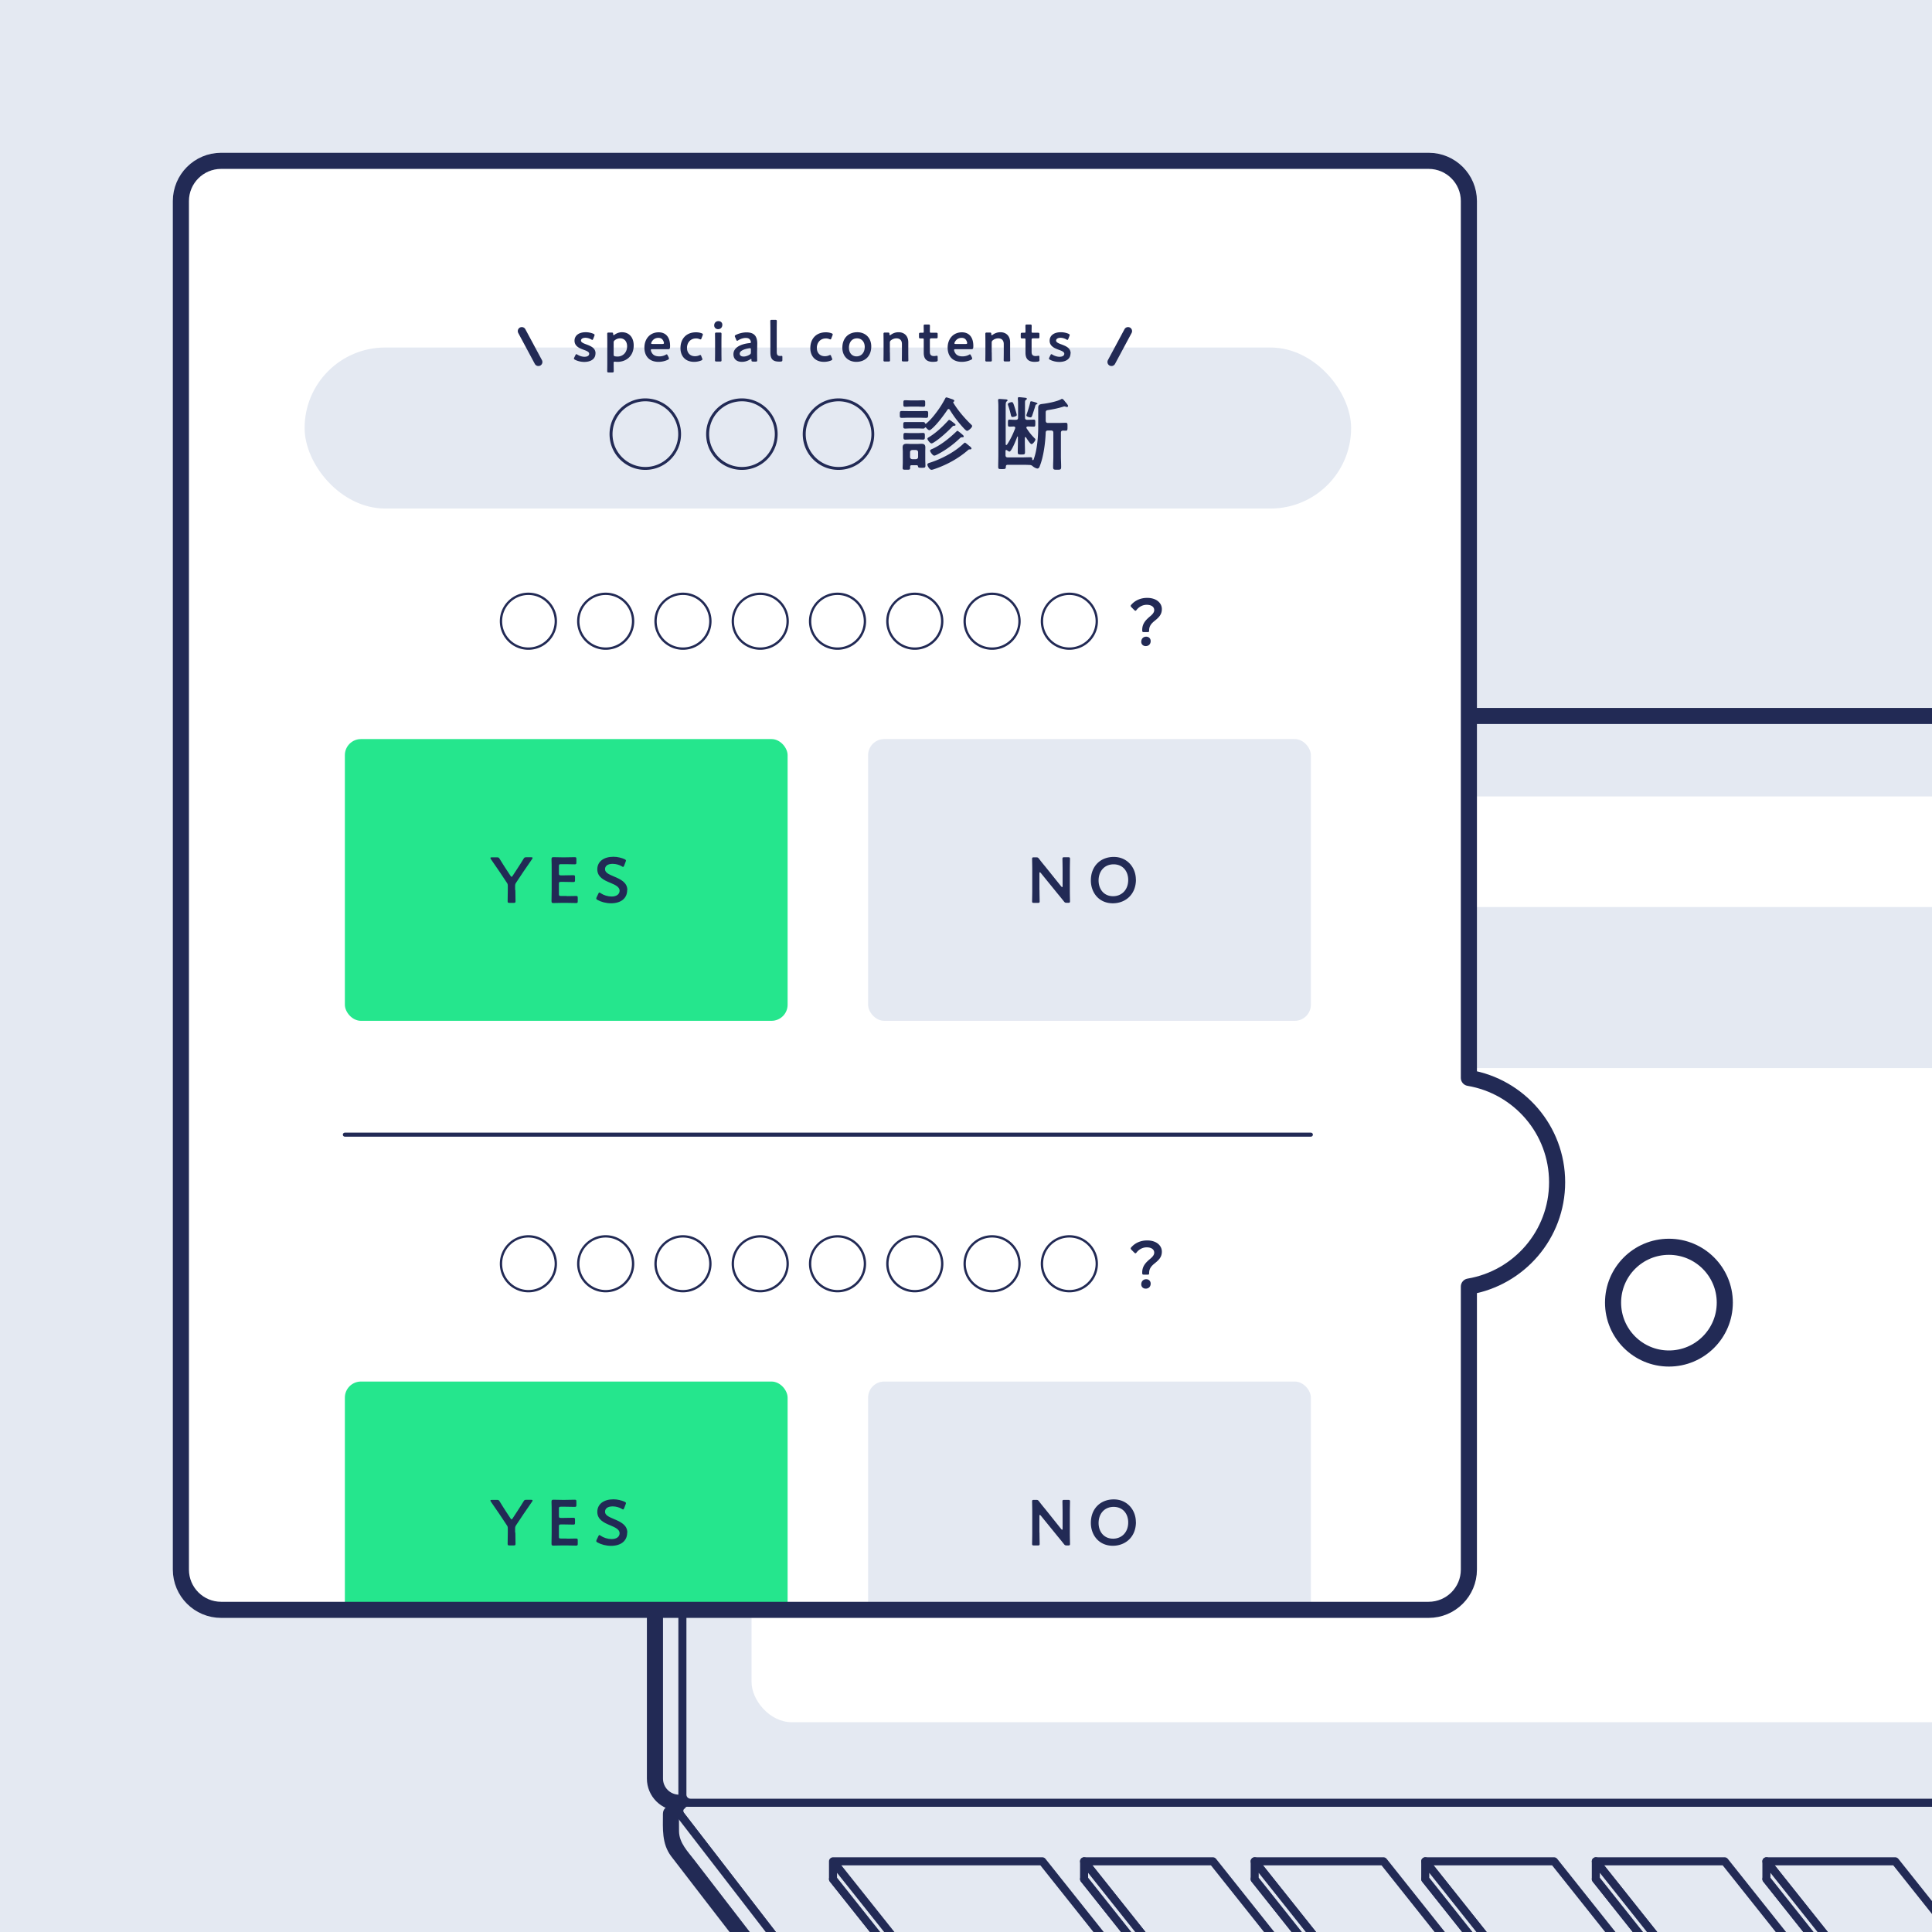 <svg xmlns="http://www.w3.org/2000/svg" viewBox="0 0 240 240"><defs><clipPath id="clippath"><path class="cls-1" d="M240.25 240H0V0h240.25v240Z"/></clipPath><clipPath id="clippath-1"><rect class="cls-1" x="22.47" y="19.98" width="160" height="180" rx="5" ry="5"/></clipPath><style>.cls-1,.cls-5{fill:none}.cls-10,.cls-5{stroke:#222a55;stroke-linejoin:round}.cls-5{stroke-linecap:round}.cls-10,.cls-11{fill:#e4e9f2}.cls-13{fill:#fff}.cls-14{fill:#222a55}.cls-15{fill:#25e68d}.cls-5{stroke-width:2px}</style></defs><path class="cls-11" d="M240.25 240H0V0h240.25v240Z" id="bs"/><g style="clip-path:url(#clippath)" id="illust"><path d="M84.35 223.94h209v-133L87.6 89c-3.31 0-6.25 4.63-6.25 7.94v124c0 1.66 1.34 3 3 3Z" style="stroke-width:.99px;fill:#e4e9f2;stroke-linecap:round;stroke-linejoin:round;stroke:#222a55"/><path class="cls-10" d="M139.68 296.94h216.1l-60.32-73H85.39c-.83 0-1.3.95-.79 1.61l55.08 71.39Z"/><path class="cls-10" d="m84.17 224.99 55.42 71.82c.06.08.09.18.09.28v3.51c0 .43-.55.62-.81.28l-54.68-70.87c-.54-.7-.83-1.56-.83-2.44v-2.3c0-.43.55-.62.81-.28Z"/><path d="M84.77 88.94h211c.55 0 1 .45 1 1v129c0 2.76-2.24 5-5 5h-207v-135h0Z" transform="rotate(-180 190.77 156.44)" style="fill:#e4e9f2;stroke-linecap:round;stroke-linejoin:round;stroke:#222a55"/><rect class="cls-13" x="93.35" y="98.94" width="212" height="115" rx="5" ry="5" transform="rotate(-180 199.355 156.44)"/><path class="cls-10" d="M111.67 243.73h26l-8.19-10.3h-26l8.19 10.3z"/><path class="cls-10" d="M111.67 241.51h26l-8.19-10.29h-26l8.19 10.29zm0 0-8.19-10.29v2.21l8.19 10.3v-2.22zm31.19 2.22h16l-8.19-10.3h-16l8.19 10.3z"/><path class="cls-10" d="M142.86 241.51h16l-8.19-10.29h-16l8.19 10.29z"/><path class="cls-10" d="m142.86 241.51-8.19-10.29v2.21l8.19 10.3v-2.22zm21.19 2.22h16l-8.19-10.3h-16l8.19 10.3z"/><path class="cls-10" d="M164.05 241.51h16l-8.19-10.29h-16l8.19 10.29z"/><path class="cls-10" d="m164.05 241.51-8.19-10.29v2.21l8.19 10.3v-2.22zm21.19 2.22h16l-8.19-10.3h-16l8.19 10.3z"/><path class="cls-10" d="M185.24 241.51h16l-8.19-10.29h-16l8.19 10.29z"/><path class="cls-10" d="m185.24 241.51-8.19-10.29v2.21l8.19 10.3v-2.22zm21.19 2.22h16l-8.19-10.3h-16l8.19 10.3z"/><path class="cls-10" d="M206.43 241.51h16l-8.19-10.29h-16l8.19 10.29z"/><path class="cls-10" d="m206.43 241.51-8.19-10.29v2.21l8.19 10.3v-2.22zm21.19 2.22h16l-8.19-10.3h-16l8.19 10.3z"/><path class="cls-10" d="M227.62 241.51h16l-8.19-10.29h-16l8.19 10.29z"/><path class="cls-10" d="m227.62 241.51-8.19-10.29v2.21l8.19 10.3v-2.22z"/><rect class="cls-11" x="124.85" y="112.68" width="140" height="20" rx="10" ry="10"/><path class="cls-14" d="M138.7 300.41c.04-.28 1.05.24.98-.11 0-.03-.06-.07-.08-.1-.08-.14-.21-.27-.31-.4-.39-.5-.78-1.01-1.17-1.51-1.41-1.83-2.82-3.66-4.24-5.49l-6.23-8.07c-2.53-3.27-5.05-6.55-7.58-9.82-2.73-3.54-5.46-7.07-8.18-10.61-2.73-3.53-5.45-7.07-8.18-10.6-2.48-3.21-4.95-6.42-7.43-9.63l-6.06-7.86c-1.32-1.71-2.64-3.43-3.96-5.14-.83-1.08-1.89-2.14-1.91-3.58-.01-.76 0-1.52 0-2.28 0-1.29-2-1.17-2 .11 0 1.86-.16 3.69 1.02 5.27.2.27.4.52.61.79 1.14 1.48 2.28 2.95 3.41 4.43 1.91 2.47 3.81 4.94 5.72 7.41 2.45 3.18 4.9 6.35 7.35 9.53 2.75 3.56 5.5 7.12 8.24 10.68l8.41 10.9 7.83 10.14c2.2 2.85 4.39 5.7 6.59 8.54 1.53 1.99 3.06 3.97 4.6 5.96.63.81 1.23 1.64 1.88 2.44.79.97 2.44.76 2.64-.61.18-1.27-1.78-1.68-1.96-.4Z"/><path class="cls-5" d="M87.61 89c-3.31 0-6.25 4.63-6.25 7.94v124c0 1.66 1.34 3 3 3"/><path class="cls-5" d="M295.35 88.94h-207c-2.76 0-5 2.24-5 5"/></g><g id="line"><path class="cls-13" d="M193.43 146.86c0-6.52-4.74-11.91-10.96-12.96V24.98c0-2.76-2.24-5-5-5h-150c-2.76 0-5 2.24-5 5v170c0 2.76 2.24 5 5 5h150c2.76 0 5-2.24 5-5v-35.16c6.22-1.05 10.96-6.44 10.96-12.96Z"/><g style="clip-path:url(#clippath-1)"><rect class="cls-11" x="37.84" y="43.17" width="130" height="20" rx="10" ry="10"/><path class="cls-14" d="M84.6 53.93c0 2.45-1.99 4.44-4.44 4.44s-4.44-1.98-4.44-4.44 2.01-4.44 4.44-4.44 4.44 1.97 4.44 4.44Zm-8.51 0c0 2.26 1.84 4.08 4.08 4.08s4.08-1.83 4.08-4.08-1.84-4.08-4.08-4.08-4.08 1.8-4.08 4.08Zm20.51 0c0 2.45-1.99 4.44-4.44 4.44s-4.44-1.98-4.44-4.44 2.01-4.44 4.44-4.44 4.44 1.97 4.44 4.44Zm-8.51 0c0 2.26 1.84 4.08 4.08 4.08s4.08-1.83 4.08-4.08-1.84-4.08-4.08-4.08-4.08 1.8-4.08 4.08Zm20.51 0c0 2.45-1.99 4.44-4.44 4.44s-4.44-1.98-4.44-4.44 2.01-4.44 4.44-4.44 4.44 1.97 4.44 4.44Zm-8.51 0c0 2.26 1.84 4.08 4.08 4.08s4.08-1.83 4.08-4.08-1.84-4.08-4.08-4.08-4.08 1.8-4.08 4.08Zm12.8-2.04c-.3 0-.59.02-.86.02s-.25-.11-.25-.43 0-.42.25-.42c.28 0 .57.01.86.01h1.3c.29 0 .58-.01.86-.01s.25.11.25.42 0 .43-.25.43-.56-.02-.86-.02h-1.3Zm.99 5.9h-.54c-.25 0-.28.04-.28.25v.1c0 .22-.11.21-.43.21-.38 0-.5.02-.5-.21s.02-.48.02-.72v-1.3c0-.18-.02-.36-.02-.54 0-.34.17-.45.49-.45.19 0 .37.02.55.02h.75c.18 0 .36-.02.54-.02.34 0 .49.11.49.46 0 .18-.01.36-.01.53v.98c0 .25.02.51.02.76s-.12.25-.46.25c-.36 0-.43-.01-.46-.17-.02-.1-.05-.14-.16-.15Zm-.68-7.28c-.27 0-.54.02-.74.02-.26 0-.24-.11-.24-.41s-.01-.4.24-.4c.23 0 .48.02.74.02h.76c.25 0 .5-.02.73-.02.26 0 .24.11.24.4s.02.41-.24.41c-.21 0-.47-.02-.73-.02h-.76Zm5.22-.53v.04c.56.95 1.4 1.92 2.19 2.69.06.06.15.12.15.22 0 .2-.48.59-.62.59-.15 0-.47-.38-.58-.5a14.24 14.24 0 0 1-1.58-2.12c-.03-.04-.07-.09-.14-.09s-.11.04-.14.09c-.49.73-1.26 1.76-1.91 2.33-.08.07-.23.21-.34.21-.15 0-.32-.22-.43-.33-.02-.02-.03-.02-.06-.02s-.07.03-.08.06c-.04.08-.13.09-.21.09-.17 0-.44-.02-.7-.02h-.82c-.26 0-.53.02-.7.02-.25 0-.24-.11-.24-.41s-.01-.4.24-.4h2.22c.17 0 .21.05.23.13 0 .04.04.08.09.08.02 0 .04 0 .06-.02.5-.41.91-.91 1.3-1.43.47-.63.71-1.03 1.08-1.71.04-.08.05-.11.14-.11.11 0 .44.13.56.17.13.04.42.12.42.25 0 .06-.03.09-.09.11-.02.02-.05.04-.05.08Zm-5.25 4.61c-.28 0-.55.02-.7.02-.25 0-.24-.11-.24-.42s0-.41.24-.41c.16 0 .44.02.7.02h.78c.26 0 .54-.02.7-.02.25 0 .24.11.24.41s0 .42-.24.42c-.16 0-.43-.02-.7-.02h-.78Zm.88 1.59c0-.17-.1-.26-.27-.28h-.46c-.17.02-.27.11-.27.28v.58c0 .17.1.26.27.28h.46c.17-.02.27-.11.27-.28v-.58Zm6.48-.69c.06.05.15.14.15.23 0 .11-.16.11-.23.11-.11 0-.11 0-.25.13-1.18 1.01-2.57 1.77-4.04 2.28-.12.04-.32.12-.45.12-.24 0-.51-.48-.51-.65 0-.16.24-.21.37-.25 1.42-.46 3.09-1.34 4.16-2.39.04-.03.1-.08.15-.08s.33.24.5.38c.06.05.13.1.15.12Zm-2.04-2.6c-.1 0-.15.07-.22.14-.54.57-1.53 1.47-2.18 1.87-.09.06-.27.18-.38.18-.16 0-.5-.42-.5-.58 0-.09.11-.15.18-.19.92-.56 1.68-1.29 2.4-2.07.03-.04.08-.08.13-.08.09 0 .44.28.54.36.11.09.24.17.24.26 0 .11-.13.11-.21.11Zm1.07 1.43h-.07c-.12 0-.15.03-.27.14-.82.78-1.76 1.47-2.77 1.99-.1.05-.28.15-.4.15-.18 0-.51-.46-.51-.62 0-.1.2-.19.29-.22 1.09-.5 2.13-1.34 2.99-2.17.03-.03.07-.07.11-.07.07 0 .33.21.5.36.19.16.29.24.29.33s-.08.11-.16.11Zm7.82-.02c-.06 0-.07.05-.07.09v.51c0 .42.02.85.02 1.27 0 .28-.09.29-.45.29s-.45 0-.45-.29c0-.43.02-.85.02-1.27v-.62s0-.06-.04-.06c-.02 0-.03.02-.04.03-.1.28-.71 1.85-.97 1.85-.08 0-.25-.12-.32-.18-.03 0-.05-.02-.08-.02-.06 0-.08.05-.09.1v.54c0 .2.09.28.28.28h1.69c.38 0 .75-.02 1.13-.02.16 0 .22.06.22.22 0 .06 0 .14.08.14.04 0 .07-.04.09-.07.06-.18.12-.36.17-.54.28-.99.4-2.4.4-3.42v-2.47c0-.46.31-.45.66-.5.57-.07 1.68-.29 2.17-.56a.21.21 0 0 1 .13-.05c.1 0 .24.15.36.32.1.13.39.42.39.57 0 .07-.07.12-.13.12a.37.37 0 0 1-.15-.04c-.05 0-.11-.03-.16-.03-.04 0-.09 0-.13.02-.68.21-1.21.32-1.91.43-.32.05-.3.14-.3.52v.8c.02.2.09.28.28.28h1.25c.32 0 .64-.02.96-.02.23 0 .22.11.22.49s0 .49-.22.49c-.11 0-.23-.01-.34-.01-.19.01-.26.09-.26.27v2.91c0 .45.03.9.03 1.34 0 .34-.11.34-.5.34s-.5 0-.5-.34c0-.44.03-.89.03-1.34v-2.91c0-.2-.09-.28-.28-.28h-.39c-.18 0-.27.07-.28.25-.04 1.26-.27 3.01-.73 4.16-.05.14-.12.31-.3.31-.16 0-.47-.18-.59-.29a.56.56 0 0 0-.38-.15c-.05 0-.41-.02-.62-.02h-2.1c-.15 0-.22.06-.23.22 0 .29-.06.31-.47.31s-.48 0-.48-.29c0-.48.02-.97.02-1.46V50.5c0-.25-.01-.51-.03-.71v-.1c0-.11.08-.13.17-.13.15 0 .6.04.77.05.08.01.23.01.23.12 0 .07-.05.09-.11.14-.11.08-.12.29-.12.67v4.64c0 .05.02.1.08.1.04 0 .06-.02.08-.04.43-.64.73-1.28 1.01-2 0-.04.02-.05.02-.09 0-.12-.09-.16-.19-.17-.13.01-.46.02-.54.02-.19 0-.18-.12-.18-.44s0-.43.18-.43c.21 0 .51.03.81.02.19 0 .27-.08.27-.28V50.3c0-.23 0-.47-.03-.71v-.11c0-.1.05-.14.15-.14.11 0 .69.06.82.08.07.01.15.03.15.12 0 .07-.07.11-.13.15-.09.05-.1.15-.1.43v1.75c0 .2.08.28.27.28h.04c.29 0 .59-.02.79-.02.19 0 .18.12.18.43s0 .44-.18.44-.49-.02-.76-.02c-.09.01-.17.04-.17.14 0 .04 0 .06.03.09.34.51.56.8 1 1.24.05.04.09.08.09.15 0 .15-.31.57-.48.57-.16 0-.59-.68-.68-.83-.02-.02-.03-.04-.06-.04Zm-1.6-2.5c-.14 0-.17-.11-.2-.22-.09-.41-.2-.81-.34-1.2a.526.526 0 0 1-.04-.17c0-.18.43-.26.5-.26.15 0 .22.24.42.89.03.1.19.63.19.71 0 .17-.41.25-.53.25Zm3.01-1.58c-.16.05-.14.06-.23.37-.05.17-.31.97-.36 1.1-.04.08-.09.16-.19.16-.11 0-.51-.09-.51-.24 0-.05.03-.14.05-.19.11-.29.36-1.11.42-1.41.01-.07.03-.16.12-.16s.79.16.79.29c0 .05-.06.07-.09.08Zm-59.6 26.95a3.55 3.55 0 0 1-7.1 0c0-1.97 1.61-3.55 3.55-3.55s3.55 1.58 3.55 3.55Zm-6.81 0c0 1.81 1.47 3.26 3.26 3.26s3.26-1.46 3.26-3.26-1.47-3.26-3.26-3.26-3.26 1.44-3.26 3.26Zm16.41 0a3.55 3.55 0 0 1-7.1 0c0-1.97 1.61-3.55 3.55-3.55s3.55 1.58 3.55 3.55Zm-6.81 0c0 1.81 1.47 3.26 3.26 3.26s3.26-1.46 3.26-3.26-1.47-3.26-3.26-3.26-3.26 1.44-3.26 3.26Zm16.41 0a3.55 3.55 0 0 1-7.1 0c0-1.97 1.61-3.55 3.55-3.55s3.55 1.58 3.55 3.55Zm-6.81 0c0 1.81 1.47 3.26 3.26 3.26s3.26-1.46 3.26-3.26-1.47-3.26-3.26-3.26-3.26 1.44-3.26 3.26Zm16.41 0a3.55 3.55 0 0 1-7.1 0c0-1.97 1.61-3.55 3.55-3.55s3.55 1.58 3.55 3.55Zm-6.81 0c0 1.81 1.47 3.26 3.26 3.26s3.26-1.46 3.26-3.26-1.47-3.26-3.26-3.26-3.26 1.44-3.26 3.26Zm16.41 0a3.55 3.55 0 0 1-7.1 0c0-1.97 1.61-3.55 3.55-3.55s3.55 1.58 3.55 3.55Zm-6.81 0c0 1.81 1.47 3.26 3.26 3.26s3.26-1.46 3.26-3.26-1.47-3.26-3.26-3.26-3.26 1.44-3.26 3.26Zm16.41 0a3.55 3.55 0 0 1-7.1 0c0-1.97 1.61-3.55 3.55-3.55s3.55 1.58 3.55 3.55Zm-6.81 0c0 1.81 1.47 3.26 3.26 3.26s3.26-1.46 3.26-3.26-1.47-3.26-3.26-3.26-3.26 1.44-3.26 3.26Zm16.41 0a3.55 3.55 0 0 1-7.1 0c0-1.97 1.61-3.55 3.55-3.55s3.55 1.58 3.55 3.55Zm-6.81 0c0 1.81 1.47 3.26 3.26 3.26s3.26-1.46 3.26-3.26-1.47-3.26-3.26-3.26-3.26 1.44-3.26 3.26Zm16.41 0a3.55 3.55 0 0 1-7.1 0c0-1.97 1.61-3.55 3.55-3.55s3.55 1.58 3.55 3.55Zm-6.81 0c0 1.81 1.47 3.26 3.26 3.26s3.26-1.46 3.26-3.26-1.47-3.26-3.26-3.26-3.26 1.44-3.26 3.26Zm12.49 1.35c-.16 0-.18-.05-.18-.27 0-.82.49-1.28 1.02-1.72.27-.23.47-.46.47-.74 0-.39-.33-.66-.94-.66-.53 0-.98.29-1.23.61-.06.08-.11.13-.16.13s-.1-.04-.17-.11l-.32-.32c-.07-.07-.1-.12-.1-.18 0-.05.03-.1.1-.17.45-.5 1.12-.82 1.95-.82 1.14 0 1.82.63 1.82 1.39 0 .69-.38 1.05-.93 1.49-.37.3-.65.63-.65 1.14 0 .19-.02.23-.18.23h-.5Zm.87 1.12c0 .33-.21.62-.62.62-.31 0-.55-.22-.55-.53 0-.35.22-.64.62-.64.31 0 .55.22.55.55Z"/><rect class="cls-15" x="42.84" y="91.81" width="55" height="35" rx="2" ry="2"/><path class="cls-14" d="M64.02 110.56c0 .46.02 1.34.02 1.4 0 .17-.05.2-.23.2h-.52c-.18 0-.23-.03-.23-.2 0-.06.02-.94.02-1.4v-.5c0-.19-.02-.28-.14-.44l-.91-1.37c-.31-.46-.66-.96-1.06-1.54-.03-.06-.05-.1-.05-.13 0-.06.06-.08.18-.08h.62c.21 0 .26.03.36.21.27.45.53.85.8 1.27l.54.82c.05.08.09.12.13.12s.07-.04.13-.12l.55-.84c.27-.42.53-.81.8-1.26.1-.18.15-.21.36-.21h.59c.12 0 .18.02.18.08 0 .03-.02.07-.05.13-.41.58-.72 1.03-1.06 1.54l-.92 1.38c-.11.16-.14.25-.14.44v.5Zm6.39.76c.38 0 1.1-.02 1.16-.02.17 0 .2.05.2.23v.42c0 .18-.03.23-.2.23-.06 0-.78-.02-1.16-.02h-.62c-.38 0-1.01.02-1.06.02-.18 0-.22-.06-.22-.26 0-.45.02-.95.02-1.34v-2.51c0-.39 0-.93-.02-1.33 0-.19.05-.26.22-.26.06 0 .69.02 1.06.02h.45c.38 0 1.1-.02 1.16-.02.17 0 .2.05.2.23v.43c0 .18-.03.23-.2.23-.06 0-.78-.02-1.16-.02h-.57c-.2 0-.24.04-.24.24v.91c0 .2.04.24.24.24h.4c.38 0 1.1-.02 1.16-.02.17 0 .2.05.2.23v.39c0 .18-.03.23-.2.23-.06 0-.78-.02-1.16-.02h-.4c-.2 0-.24.04-.24.24v1.27c0 .2.04.24.24.24h.74Zm7.5-.75c0 1.03-.78 1.64-2.01 1.64-.62 0-1.23-.17-1.68-.42-.1-.06-.15-.1-.15-.18 0-.04.02-.09.05-.16l.2-.42c.05-.1.08-.16.14-.16.04 0 .09.03.15.08.38.26.9.42 1.37.42.6 0 .99-.28.99-.73s-.51-.71-1.17-.98c-.78-.32-1.6-.71-1.6-1.67s.79-1.56 2.01-1.56c.51 0 1.02.14 1.38.3.11.06.17.1.17.17 0 .04-.02.09-.04.15l-.18.47c-.05.11-.08.17-.13.17-.04 0-.09-.02-.16-.07-.3-.18-.72-.31-1.14-.31-.64 0-.95.28-.95.66 0 .42.42.62 1.08.9.84.35 1.69.74 1.69 1.7Z"/><rect class="cls-11" x="107.84" y="91.81" width="55" height="35" rx="2" ry="2"/><path class="cls-14" d="M129.13 110.56c0 .46.02 1.34.02 1.4 0 .17-.05.2-.23.2h-.48c-.18 0-.23-.03-.23-.2 0-.06.02-.94.02-1.4v-2.54c0-.45-.02-1.26-.02-1.32 0-.17.05-.2.23-.2h.26c.2 0 .26.03.38.19.25.33.5.64.76.95l2 2.49s.07.07.1.07c.04 0 .06-.05.06-.13v-1.98c0-.46-.02-1.34-.02-1.4 0-.17.05-.2.23-.2h.48c.18 0 .23.03.23.2 0 .06-.02.94-.02 1.4v2.54c0 .44.02 1.26.02 1.32 0 .17-.05.2-.23.2h-.16c-.2 0-.26-.03-.38-.19-.24-.3-.47-.59-.74-.91l-2.13-2.62s-.07-.07-.1-.07c-.04 0-.06.05-.06.13v2.07Zm11.98-1.3c0 1.88-1.33 2.95-2.87 2.95-1.74 0-2.73-1.34-2.73-2.84 0-1.77 1.19-2.92 2.85-2.92s2.74 1.31 2.74 2.81Zm-4.64.12c0 1.08.66 1.95 1.8 1.95 1.04 0 1.88-.76 1.88-2.02 0-1.07-.66-1.94-1.81-1.94s-1.87.86-1.87 2.01Zm-67.28 47.61a3.55 3.55 0 0 1-7.1 0c0-1.97 1.61-3.55 3.55-3.55s3.55 1.58 3.55 3.55Zm-6.81 0c0 1.81 1.47 3.26 3.26 3.26s3.26-1.46 3.26-3.26-1.47-3.26-3.26-3.26-3.26 1.44-3.26 3.26Zm16.41 0a3.55 3.55 0 0 1-7.1 0c0-1.97 1.61-3.55 3.55-3.55s3.55 1.58 3.55 3.55Zm-6.81 0c0 1.81 1.47 3.26 3.26 3.26s3.26-1.46 3.26-3.26-1.47-3.26-3.26-3.26-3.26 1.44-3.26 3.26Zm16.41 0a3.55 3.55 0 0 1-7.1 0c0-1.97 1.61-3.55 3.55-3.55s3.55 1.58 3.55 3.55Zm-6.81 0c0 1.81 1.47 3.26 3.26 3.26s3.26-1.46 3.26-3.26-1.47-3.26-3.26-3.26-3.26 1.44-3.26 3.26Zm16.41 0a3.55 3.55 0 0 1-7.1 0c0-1.97 1.61-3.55 3.55-3.55s3.55 1.58 3.55 3.55Zm-6.81 0c0 1.81 1.47 3.26 3.26 3.26s3.26-1.46 3.26-3.26-1.47-3.26-3.26-3.26-3.26 1.44-3.26 3.26Zm16.41 0a3.55 3.55 0 0 1-7.1 0c0-1.97 1.61-3.55 3.55-3.55s3.55 1.58 3.55 3.55Zm-6.81 0c0 1.81 1.47 3.26 3.26 3.26s3.26-1.46 3.26-3.26-1.47-3.26-3.26-3.26-3.26 1.44-3.26 3.26Zm16.41 0a3.55 3.55 0 0 1-7.1 0c0-1.97 1.61-3.55 3.55-3.55s3.55 1.58 3.55 3.55Zm-6.81 0c0 1.81 1.47 3.26 3.26 3.26s3.26-1.46 3.26-3.26-1.47-3.26-3.26-3.26-3.26 1.44-3.26 3.26Zm16.41 0a3.55 3.55 0 0 1-7.1 0c0-1.97 1.61-3.55 3.55-3.55s3.55 1.58 3.55 3.55Zm-6.81 0c0 1.81 1.47 3.26 3.26 3.26s3.26-1.46 3.26-3.26-1.47-3.26-3.26-3.26-3.26 1.44-3.26 3.26Zm16.41 0a3.55 3.55 0 0 1-7.1 0c0-1.97 1.61-3.55 3.55-3.55s3.55 1.58 3.55 3.55Zm-6.81 0c0 1.81 1.47 3.26 3.26 3.26s3.26-1.46 3.26-3.26-1.47-3.26-3.26-3.26-3.26 1.44-3.26 3.26Zm12.49 1.35c-.16 0-.18-.05-.18-.27 0-.82.49-1.28 1.02-1.72.27-.23.47-.46.47-.74 0-.39-.33-.66-.94-.66-.53 0-.98.29-1.23.61-.06.08-.11.13-.16.13s-.1-.04-.17-.11l-.32-.32c-.07-.07-.1-.12-.1-.18 0-.05.03-.1.1-.17.45-.5 1.12-.82 1.95-.82 1.14 0 1.82.63 1.82 1.39 0 .69-.38 1.05-.93 1.49-.37.3-.65.63-.65 1.14 0 .19-.02.23-.18.23h-.5Zm.87 1.12c0 .33-.21.62-.62.62-.31 0-.55-.22-.55-.53 0-.35.22-.64.62-.64.31 0 .55.22.55.55Z"/><rect class="cls-15" x="42.84" y="171.62" width="55" height="35" rx="2" ry="2"/><path class="cls-14" d="M64.02 190.38c0 .46.02 1.34.02 1.4 0 .17-.05.2-.23.2h-.52c-.18 0-.23-.03-.23-.2 0-.06.02-.94.02-1.4v-.5c0-.19-.02-.28-.14-.44l-.91-1.37c-.31-.46-.66-.96-1.06-1.54-.03-.06-.05-.1-.05-.13 0-.06.06-.08.18-.08h.62c.21 0 .26.03.36.21.27.45.53.85.8 1.27l.54.82c.05.08.09.12.13.12s.07-.04.13-.12l.55-.84c.27-.42.53-.81.8-1.26.1-.18.15-.21.36-.21h.59c.12 0 .18.02.18.08 0 .03-.02.07-.05.13-.41.58-.72 1.03-1.06 1.54l-.92 1.38c-.11.16-.14.25-.14.44v.5Zm6.39.76c.38 0 1.1-.02 1.16-.02.17 0 .2.05.2.23v.42c0 .18-.03.23-.2.23-.06 0-.78-.02-1.16-.02h-.62c-.38 0-1.01.02-1.06.02-.18 0-.22-.06-.22-.26 0-.45.02-.95.02-1.34v-2.51c0-.39 0-.93-.02-1.33 0-.19.05-.26.22-.26.06 0 .69.02 1.06.02h.45c.38 0 1.1-.02 1.16-.02.17 0 .2.05.2.23v.43c0 .18-.03.23-.2.23-.06 0-.78-.02-1.16-.02h-.57c-.2 0-.24.04-.24.24v.91c0 .2.04.24.24.24h.4c.38 0 1.1-.02 1.16-.02.17 0 .2.05.2.23v.39c0 .18-.03.23-.2.23-.06 0-.78-.02-1.16-.02h-.4c-.2 0-.24.04-.24.24v1.27c0 .2.04.24.24.24h.74Zm7.5-.75c0 1.03-.78 1.64-2.01 1.64-.62 0-1.23-.17-1.68-.42-.1-.06-.15-.1-.15-.18 0-.04.02-.09.05-.16l.2-.42c.05-.1.08-.16.14-.16.04 0 .09.03.15.08.38.26.9.42 1.37.42.6 0 .99-.28.99-.73s-.51-.71-1.17-.98c-.78-.32-1.6-.71-1.6-1.67s.79-1.56 2.01-1.56c.51 0 1.02.14 1.38.3.11.06.17.1.17.17 0 .04-.02.09-.04.15l-.18.47c-.05.11-.08.17-.13.17-.04 0-.09-.02-.16-.07-.3-.18-.72-.31-1.14-.31-.64 0-.95.28-.95.66 0 .42.42.62 1.08.9.84.35 1.69.74 1.69 1.7Z"/><rect class="cls-11" x="107.84" y="171.62" width="55" height="35" rx="2" ry="2"/><path class="cls-14" d="M129.13 190.38c0 .46.02 1.34.02 1.4 0 .17-.05.2-.23.2h-.48c-.18 0-.23-.03-.23-.2 0-.06.02-.94.02-1.4v-2.54c0-.45-.02-1.26-.02-1.32 0-.17.05-.2.23-.2h.26c.2 0 .26.03.38.19.25.33.5.64.76.95l2 2.5s.07.07.1.07c.04 0 .06-.05.06-.13v-1.98c0-.46-.02-1.34-.02-1.4 0-.17.05-.2.23-.2h.48c.18 0 .23.03.23.2 0 .06-.02.94-.02 1.4v2.54c0 .44.02 1.26.02 1.32 0 .17-.05.2-.23.2h-.16c-.2 0-.26-.03-.38-.19-.24-.3-.47-.59-.74-.91l-2.13-2.62s-.07-.07-.1-.07c-.04 0-.06.05-.06.13v2.07Zm11.98-1.31c0 1.88-1.33 2.95-2.87 2.95-1.74 0-2.73-1.34-2.73-2.84 0-1.77 1.19-2.92 2.85-2.92s2.74 1.31 2.74 2.81Zm-4.64.12c0 1.08.66 1.95 1.8 1.95 1.04 0 1.88-.76 1.88-2.02 0-1.07-.66-1.93-1.81-1.93s-1.87.86-1.87 2.01ZM73.97 43.91c0 .74-.66 1.05-1.39 1.05-.43 0-.84-.11-1.15-.27-.09-.05-.13-.09-.13-.15 0-.04.01-.08.04-.13l.13-.27c.05-.1.08-.14.13-.14.04 0 .08.02.14.06.24.15.57.26.86.26.36 0 .59-.13.59-.38 0-.22-.3-.35-.66-.48-.52-.19-1.16-.43-1.16-1.14 0-.61.5-1.05 1.39-1.05.36 0 .7.08.95.19.1.05.15.08.15.15 0 .03-.01.07-.03.13l-.13.33c-.04.1-.07.15-.12.15-.04 0-.08-.02-.14-.06-.2-.11-.46-.2-.72-.2-.33 0-.55.14-.55.35s.32.35.69.48c.52.2 1.12.43 1.12 1.11Zm2.26 1.23c0 .31.01.9.01.95 0 .15-.04.18-.2.18h-.41c-.16 0-.2-.03-.2-.18 0-.05.01-.63.01-.95v-2.7c0-.32-.01-.9-.01-.95 0-.15.04-.18.2-.18h.34c.16 0 .19.03.2.19 0 .09.02.13.06.13.02 0 .06-.01.11-.05.25-.18.57-.31.92-.31.89 0 1.46.64 1.46 1.64 0 1.4-1.02 2.04-2 2.04-.1 0-.19 0-.28-.02h-.1c-.09 0-.11.04-.11.18v.04Zm1.67-2.12c0-.63-.36-.99-.86-.99-.25 0-.46.08-.65.22-.13.1-.16.16-.16.31v1.46c0 .17.04.22.2.25.08.01.18.02.29.02.6 0 1.18-.45 1.18-1.27Zm5.16 1.39c.03.06.04.1.04.13 0 .06-.04.1-.14.15-.32.16-.74.26-1.15.26-1.25 0-1.76-.82-1.76-1.76 0-1.09.69-1.91 1.77-1.91.9 0 1.42.62 1.42 1.69 0 .36-.06.41-.24.41h-1.98c-.13 0-.17.02-.17.1 0 .1.07.27.15.39.16.25.44.4.9.4.29 0 .56-.07.78-.19.06-.04.11-.06.14-.06.06 0 .08.05.13.15l.12.23Zm-.58-1.77c0-.09-.04-.22-.1-.33-.11-.22-.31-.34-.59-.34-.34 0-.6.15-.77.39-.06.08-.13.22-.13.29 0 .06.05.08.16.08h1.24c.13 0 .17-.02.18-.09Zm4.78 1.99c0 .06-.05.1-.15.15-.24.1-.55.17-.88.17-1.2 0-1.7-.83-1.7-1.7 0-1.12.68-1.97 1.93-1.97.25 0 .5.04.7.12.11.04.15.07.15.14 0 .03 0 .07-.03.13l-.13.34c-.04.11-.06.15-.12.15-.04 0-.08-.01-.14-.04-.13-.05-.27-.08-.42-.08-.68 0-1.13.5-1.13 1.19 0 .53.32 1.02 1 1.02.18 0 .37-.04.52-.11.06-.03.11-.04.14-.04.06 0 .08.04.12.15l.1.25c.02.06.04.1.04.13Zm2.47-4.29c0 .31-.19.55-.53.55-.27 0-.48-.19-.48-.47s.19-.53.53-.53c.27 0 .48.18.48.45Zm-.71 4.57c-.16 0-.2-.03-.2-.17 0-.05.01-.63.01-.95v-1.35c0-.32-.01-.9-.01-.95 0-.15.04-.18.2-.18h.41c.16 0 .2.03.2.18 0 .05-.01.63-.01.95v1.35c0 .32.01.9.01.95 0 .15-.04.17-.2.17h-.41Zm4.53 0c-.16 0-.2-.01-.2-.2 0-.08-.01-.12-.06-.12-.02 0-.05.01-.1.05-.3.2-.67.31-1.03.31-.6 0-1.05-.31-1.05-.95 0-.9 1.06-1.29 2-1.38.12 0 .17-.04.17-.11s-.04-.22-.11-.31c-.1-.15-.27-.22-.54-.22-.31 0-.67.13-.92.29-.06.04-.1.06-.14.06-.05 0-.08-.04-.12-.14l-.13-.31a.301.301 0 0 1-.04-.13c0-.06.04-.1.14-.15.36-.18.86-.31 1.31-.31.9 0 1.34.41 1.34 1.4l-.02 1.06c0 .4.01.9.01 1.02s-.04.15-.2.15h-.32Zm-.38-1.65h-.08c-.64.09-1.2.32-1.2.67 0 .23.19.36.48.36.25 0 .52-.09.74-.23.14-.08.17-.14.17-.31v-.31c0-.14-.02-.19-.12-.19ZM97 44.92h-.21c-.81 0-1.09-.33-1.09-1.16v-2.91c0-.29-.01-.9-.01-.95 0-.15.04-.17.2-.17h.41c.16 0 .2.03.2.17 0 .05-.01.63-.01.95v2.84c0 .36.08.53.43.53.06 0 .14-.01.17-.01.07 0 .1.03.1.13v.36c0 .16-.03.2-.2.21Zm6.39-.29c0 .06-.05.1-.15.15-.24.1-.55.17-.88.17-1.2 0-1.7-.83-1.7-1.7 0-1.12.68-1.97 1.93-1.97.25 0 .5.04.7.12.11.04.15.07.15.14 0 .03 0 .07-.03.13l-.13.34c-.04.11-.06.15-.12.15-.04 0-.08-.01-.14-.04-.13-.05-.27-.08-.42-.08-.68 0-1.13.5-1.13 1.19 0 .53.32 1.02 1 1.02.18 0 .37-.04.52-.11.06-.03.11-.04.14-.04.06 0 .08.04.12.15l.1.25c.02.06.04.1.04.13Zm4.84-1.59c0 1.18-.75 1.91-1.86 1.91-.99 0-1.73-.68-1.73-1.75 0-1.13.69-1.93 1.86-1.93.99 0 1.73.69 1.73 1.76Zm-2.77.17c0 .64.39 1.06.94 1.06.6 0 1.02-.47 1.02-1.17 0-.66-.41-1.07-.95-1.07-.66 0-1.01.5-1.01 1.18Zm5.09.58c0 .32.01.9.01.95 0 .15-.04.17-.2.17h-.41c-.16 0-.2-.03-.2-.17 0-.05.01-.63.01-.95v-1.35c0-.32-.01-.9-.01-.95 0-.15.04-.18.2-.18h.34c.17 0 .2.03.2.2 0 .09.02.13.06.13.02 0 .06-.01.11-.05.27-.2.59-.32.97-.32.72 0 1.2.48 1.2 1.25v1.26c0 .32.01.9.01.95 0 .15-.04.17-.2.17h-.41c-.16 0-.2-.03-.2-.17 0-.05.01-.63.01-.95v-1.04c0-.43-.22-.71-.69-.71-.22 0-.44.07-.66.23-.12.1-.15.16-.15.32v1.21Zm5.94.88c0 .18-.04.22-.2.25-.12.01-.26.03-.39.03-.85 0-1.15-.42-1.15-1.13v-1.61c0-.14-.02-.17-.14-.17h-.24c-.18 0-.21-.03-.21-.21v-.29c0-.18.03-.21.21-.21h.25c.12 0 .13-.02.13-.17 0-.22-.01-.62-.01-.67 0-.15.04-.18.2-.18h.38c.16 0 .2.03.2.18 0 .05-.01.42-.01.67 0 .15.02.17.16.17h.6c.18 0 .21.03.21.2v.3c0 .18-.03.2-.21.2h-.55c-.17 0-.21.03-.21.21v1.46c0 .4.17.53.53.53.13 0 .29-.04.34-.04.08 0 .1.05.1.18v.29Zm4.24-.26c.03.06.04.1.04.13 0 .06-.04.1-.14.15-.32.16-.74.26-1.15.26-1.25 0-1.76-.82-1.76-1.76 0-1.09.69-1.91 1.77-1.91.9 0 1.42.62 1.42 1.69 0 .36-.06.41-.24.41h-1.98c-.13 0-.17.02-.17.1 0 .1.07.27.15.39.16.25.44.4.9.4.29 0 .56-.07.78-.19.06-.04.11-.06.14-.06.06 0 .08.05.13.15l.12.23Zm-.58-1.77c0-.09-.04-.22-.1-.33-.11-.22-.31-.34-.59-.34-.34 0-.6.15-.77.39-.06.08-.13.22-.13.29 0 .06.05.08.16.08h1.24c.13 0 .17-.02.18-.09Zm3.05 1.15c0 .32.01.9.01.95 0 .15-.04.17-.2.17h-.41c-.16 0-.2-.03-.2-.17 0-.05.01-.63.01-.95v-1.35c0-.32-.01-.9-.01-.95 0-.15.04-.18.2-.18h.34c.17 0 .2.03.2.2 0 .09.02.13.06.13.02 0 .06-.01.11-.05.27-.2.59-.32.97-.32.72 0 1.2.48 1.2 1.25v1.26c0 .32.01.9.01.95 0 .15-.04.17-.2.17h-.41c-.16 0-.2-.03-.2-.17 0-.05.01-.63.01-.95v-1.04c0-.43-.22-.71-.69-.71-.22 0-.44.07-.66.23-.12.1-.15.16-.15.32v1.21Zm5.93.88c0 .18-.04.22-.2.25-.12.01-.26.03-.39.03-.85 0-1.15-.42-1.15-1.13v-1.61c0-.14-.02-.17-.14-.17h-.24c-.18 0-.21-.03-.21-.21v-.29c0-.18.03-.21.21-.21h.25c.12 0 .13-.02.13-.17 0-.22-.01-.62-.01-.67 0-.15.04-.18.2-.18h.38c.16 0 .2.03.2.18 0 .05-.01.42-.01.67 0 .15.02.17.16.17h.6c.18 0 .21.03.21.2v.3c0 .18-.03.2-.21.2h-.55c-.17 0-.21.03-.21.21v1.46c0 .4.17.53.53.53.13 0 .29-.04.34-.04.08 0 .1.05.1.18v.29Zm3.85-.76c0 .74-.66 1.05-1.39 1.05-.43 0-.84-.11-1.15-.27-.09-.05-.13-.09-.13-.15 0-.04.01-.08.04-.13l.13-.27c.05-.1.08-.14.13-.14.04 0 .08.02.14.06.24.15.57.26.86.26.36 0 .6-.13.6-.38 0-.22-.3-.35-.66-.48-.52-.19-1.16-.43-1.16-1.14 0-.61.5-1.05 1.39-1.05.36 0 .7.08.95.19.1.05.15.08.15.15 0 .03-.01.07-.03.13l-.13.33c-.04.1-.07.15-.12.15-.04 0-.08-.02-.14-.06-.2-.11-.46-.2-.72-.2-.33 0-.55.14-.55.35s.32.35.69.48c.52.2 1.12.43 1.12 1.11Z"/><path d="m64.82 41.13 2.06 3.84m73.25-3.84-2.06 3.84" style="stroke-linecap:round;stroke:#222a55;stroke-linejoin:round;fill:none"/><path style="stroke-width:.5px;stroke-miterlimit:10;stroke-linecap:round;stroke:#222a55;fill:none" d="M42.84 140.95h120"/></g><path d="M193.43 146.86c0-6.52-4.74-11.91-10.96-12.96V24.98c0-2.76-2.24-5-5-5h-150c-2.76 0-5 2.24-5 5v170c0 2.76 2.24 5 5 5h150c2.76 0 5-2.24 5-5v-35.16c6.22-1.05 10.96-6.44 10.96-12.96Z" style="stroke-linejoin:round;stroke:#222a55;fill:none"/><path d="M193.43 146.86c0-6.52-4.74-11.91-10.96-12.96V24.98c0-2.76-2.24-5-5-5h-150c-2.76 0-5 2.24-5 5v170c0 2.76 2.24 5 5 5h150c2.76 0 5-2.24 5-5v-35.16c6.22-1.05 10.96-6.44 10.96-12.96Z" style="stroke-width:2px;stroke-linejoin:round;stroke:#222a55;fill:none"/><circle cx="207.32" cy="161.82" r="6.94" style="stroke-width:2px;stroke-miterlimit:10;fill:#fff;stroke:#222a55"/></g></svg>